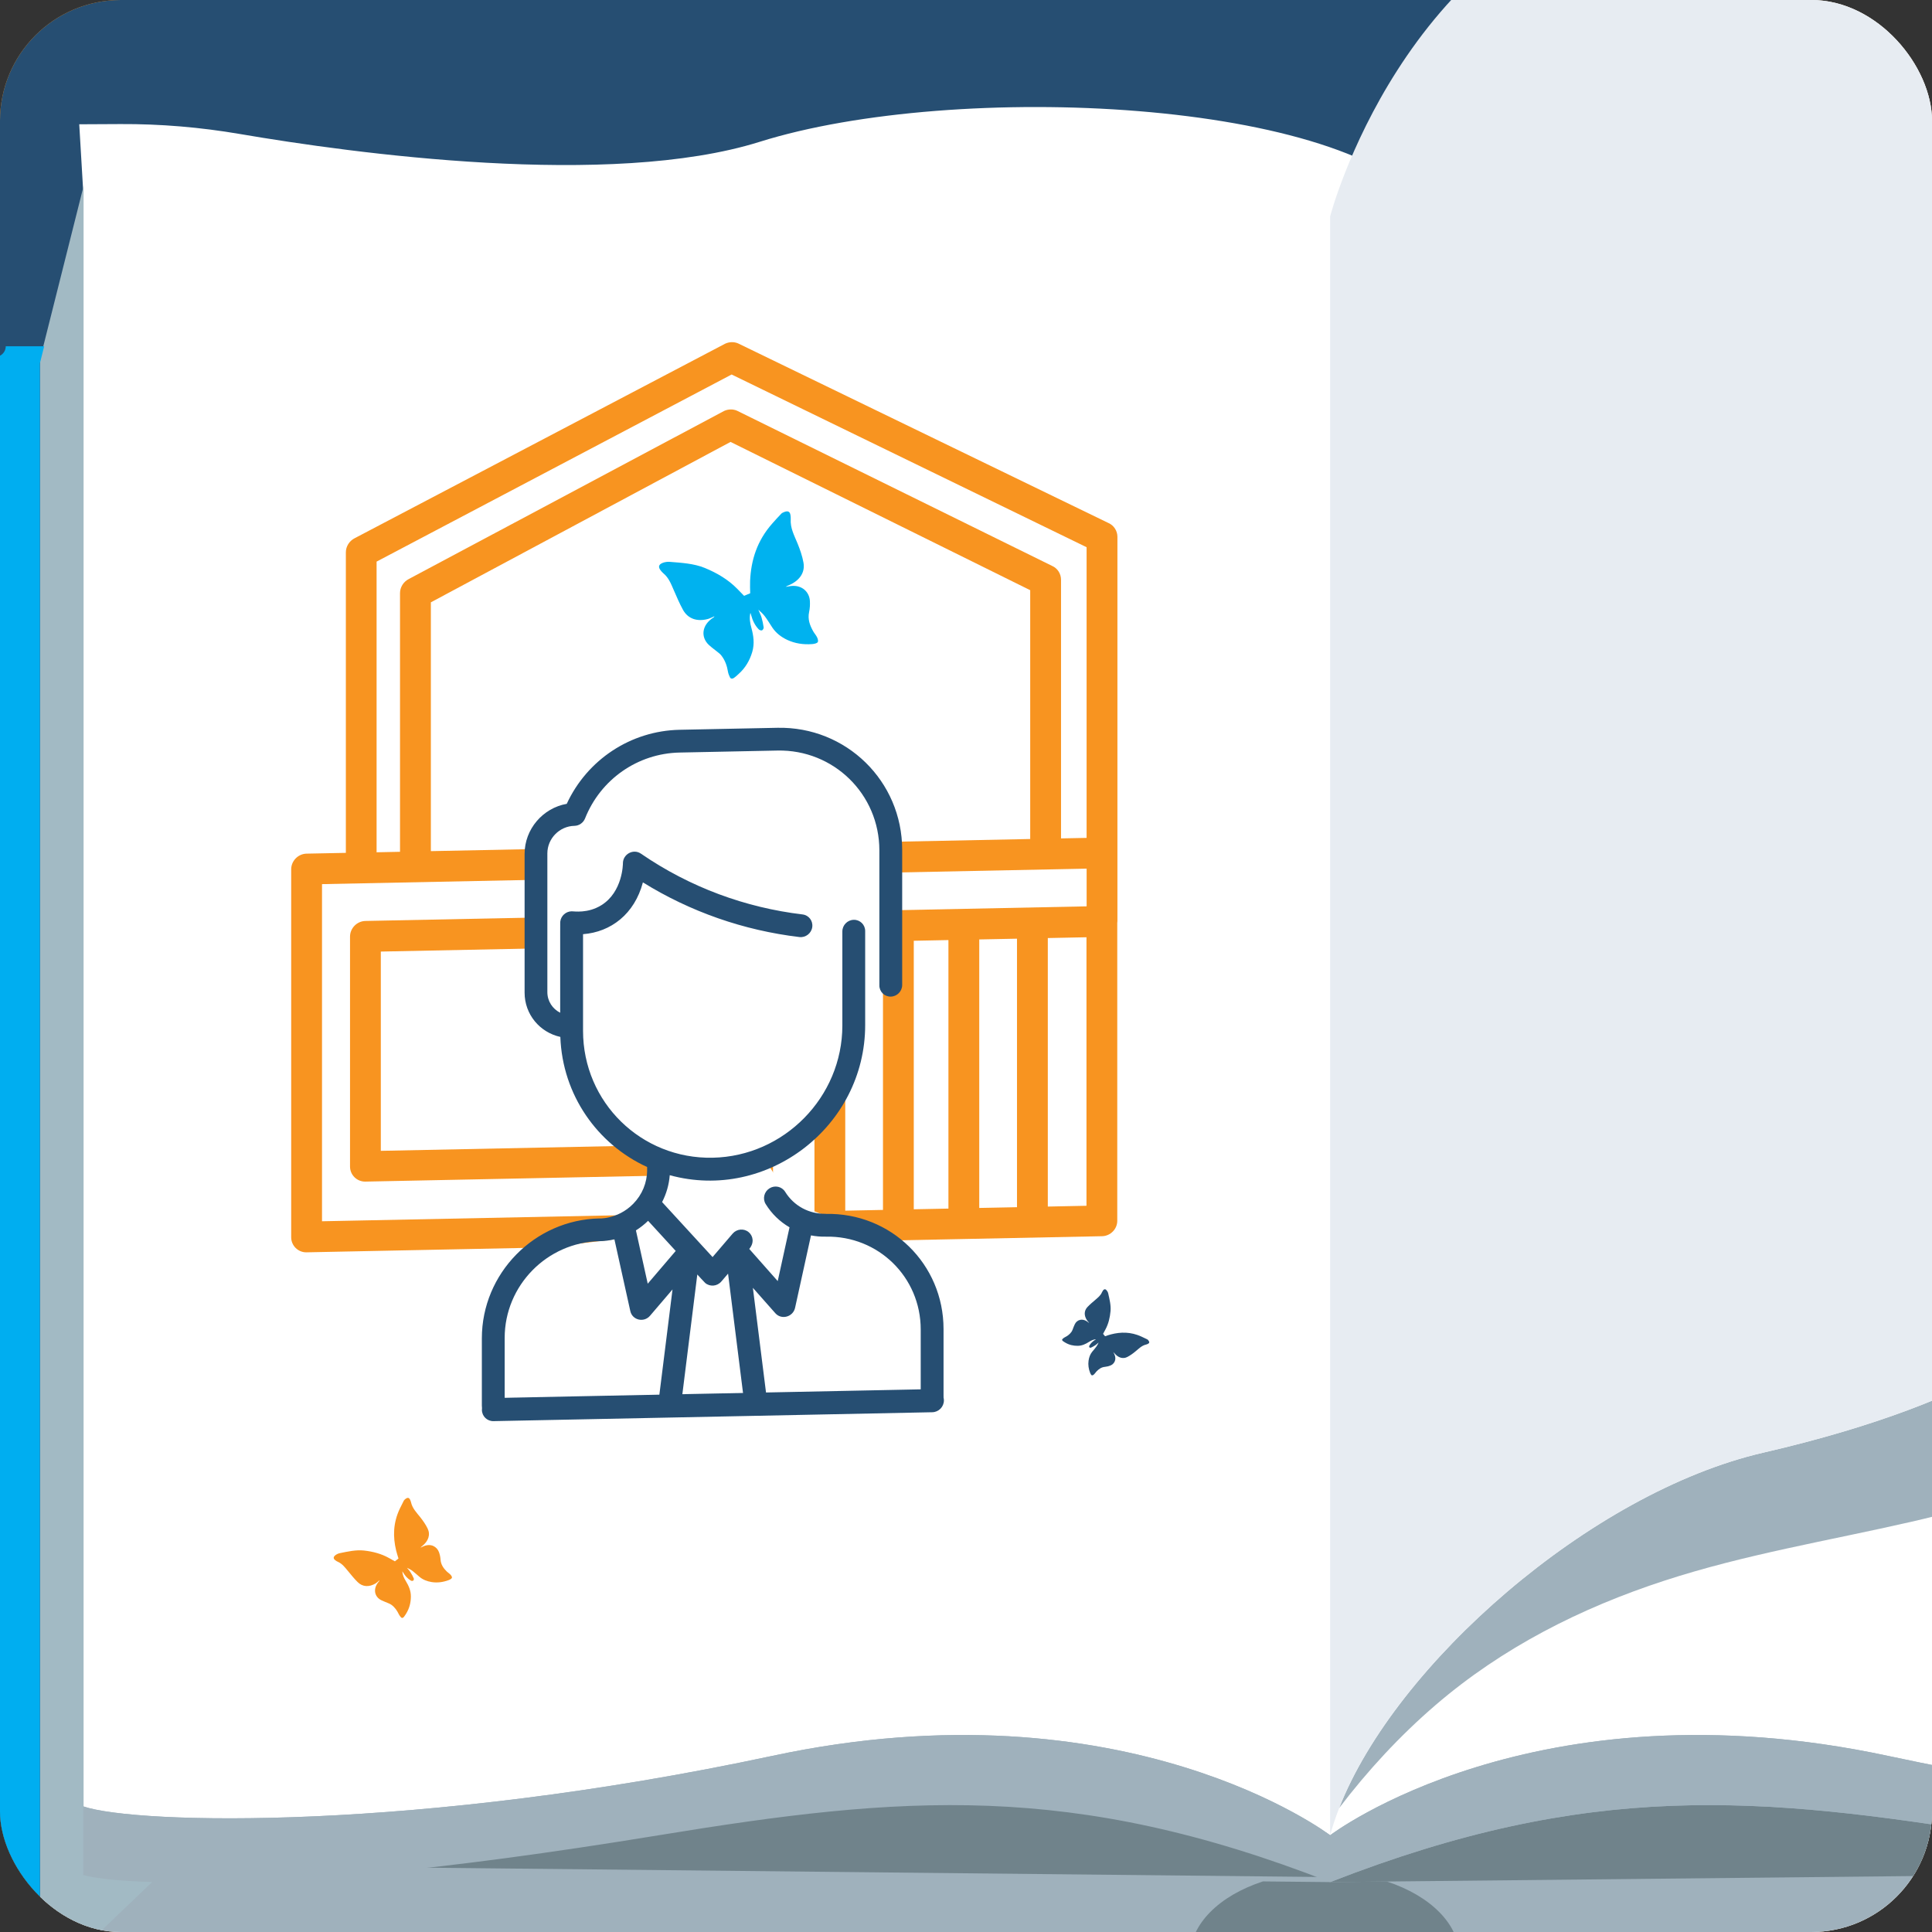 <?xml version="1.0" encoding="UTF-8"?><svg id="mockup_1-2" data-name="mockup_1" xmlns="http://www.w3.org/2000/svg" xmlns:xlink="http://www.w3.org/1999/xlink" viewBox="0 0 640 640"><rect x="0" y="0" width="640" height="640" fill="#333333" stroke="none"/><defs><clipPath id="clippath"><rect width="640" height="640" rx="40.01" ry="40.01" fill="#f89420"/></clipPath><clipPath id="clippath-1"><rect x="-20.25" width="660.25" height="660.25" fill="none"/></clipPath></defs><rect width="640" height="640" rx="40.01" ry="40.01" fill="#f89420"/><g clip-path="url(#clippath)"><g clip-path="url(#clippath-1)"><rect x="-20.25" width="667.81" height="667.81" fill="#264e72"/><g><path d="M914.49,112.73h-27.03l-12.71-50.54v-21.2s-58.05,13.48-114.78,13.68c-5.57.02-11.12-.09-16.61-.35-.14,0-.27-.01-.41-.02-2.6-.13-5.19-.29-7.75-.49-.17-.01-.33-.03-.5-.04-2.63-.21-5.25-.46-7.83-.75-.03,0-.07,0-.1-.01-2.61-.3-5.2-.64-7.74-1.03-.13-.02-.26-.04-.39-.06-1.09-.17-2.15-.38-3.23-.57-.18-84.23-.74-152.06-2.08-153.84-3.59-4.78-50.22,41.85-132.72,60.98-82.5,19.13-106.41,111.2-106.41,111.2-26.97-37.06-157.79-43.04-222.52-22.72-49.56,15.56-134.92,3.79-172.21-2.58-13.08-2.24-26.33-3.36-39.6-3.29l-13.62.07,1.31,22.14-6.15,49.43c-4.45,0-8.09,3.64-8.09,8.09v607.62c0,4.45,3.64,8.09,8.09,8.09h380.8c9.2,13.08,37.14,22.59,70.2,22.59s61-9.51,70.2-22.59h371.87c4.45,0,8.09-3.64,8.09-8.09V120.82c0-4.45-3.64-8.09-8.09-8.09Z" fill="#fff"/><path d="M853.88,114.71l-12.71-50.54v534.21c-.07.02-.15.04-.22.07-17.94,5.93-98.67,8.21-215.56-16.8-117.33-25.11-184.76,26.3-184.76,26.3,0,0-67.43-51.41-184.76-26.3-117.33,25.11-210.76,22.72-228.29,16.74V63.3l-12.93,51.41-1.42,5.65v540.19l376.88,3.2c0,.15-.05.29-.05.45,0,12.22,22.75,26.78,50.82,26.78s50.81-14.56,50.81-26.78c0-.15-.05-.3-.05-.45l362.45-3.18h1.22V120.36l-1.42-5.65Z" fill="#9fb1bc"/><path d="M13.34,658.89l38.79-37.1c-18.45-.36-24.44-2.36-24.44-2.36V61.63l-12.93,51.41-1.42,5.65v540.19Z" fill="#a2bac4"/><path d="M440.87,623.38c-.08.03-.16.06-.24.09l-22.26-.23c-14.34,4.67-24.16,14.08-24.16,24.95,0,15.52,19.98,28.1,44.63,28.1s44.63-12.58,44.63-28.1c0-10.84-9.76-20.22-24.04-24.91l-18.56.19v-.09Z" fill="#70838b"/><path d="M440.87,623.38v.09s18.56-.19,18.56-.19l294.09-3.06h0c-23.76-2.34-53.54-6.18-90.71-12.28-80.57-13.21-136.44-17.92-221.93,15.44Z" fill="#70838b"/><path d="M440.74,621.81c-85.63-33.47-141.75-28.75-222.39-15.53-37.17,6.09-66.95,9.93-90.72,12.27h0s290.84,3.03,290.84,3.03l22.26.23Z" fill="#70838b"/><path d="M127.52,620.22c23.76-2.34,53.54-6.18,90.72-12.27,80.64-13.22,136.76-17.93,222.39,15.53.08-.03.16-.06.24-.09,85.49-33.36,141.36-28.65,221.93-15.44,37.17,6.09,66.95,9.93,90.71,12.27,28.49,2.81,48.32,3.46,61.79,3.26,19.4-.3,25.64-2.38,25.64-2.38v-22.65c-17.94,5.93-98.67,8.21-215.56-16.8-117.33-25.11-184.76,26.3-184.76,26.3,0,0-67.43-51.41-184.76-26.3-117.33,25.11-210.76,22.72-228.29,16.74v22.72s5.99,1.99,24.44,2.36c13.49.27,46.16-.34,75.51-3.23Z" fill="#9fb1bc"/><path d="M880.9,114.71h-27.03l1.42,5.65v540.19l-363.67,3.19c0,.15.05.3.05.45,0,12.22-22.75,26.78-50.81,26.78s-50.82-14.56-50.82-26.78c0-.15.04-.3.05-.45l-376.88-3.2V120.36l1.42-5.65H-12.16c-4.45,0-8.09,3.64-8.09,8.09v607.62c0,4.45,3.64,8.09,8.09,8.09h380.8c9.2,13.08,37.14,22.59,70.2,22.59s61-9.51,70.2-22.59h371.87c4.45,0,8.09-3.64,8.09-8.09V122.8c0-4.45-3.64-8.09-8.09-8.09Z" fill="#00aef0"/><path d="M880.9,114.71h-10.57c4.35,0,7.9,3.56,7.9,7.9v596.17c0,4.35-3.56,7.9-7.9,7.9h-374.5c-13.46,7.21-33.99,11.82-57,11.82s-43.54-4.61-57-11.82H-1.59c-4.35,0-7.9-3.56-7.9-7.9V122.62c0-4.35,3.56-7.9,7.9-7.9h-10.57c-4.45,0-8.09,3.64-8.09,8.09v607.62c0,4.45,3.64,8.09,8.09,8.09h380.8c9.2,13.08,37.14,22.59,70.2,22.59s61-9.51,70.2-22.59h371.87c4.45,0,8.09-3.64,8.09-8.09V122.8c0-4.45-3.64-8.09-8.09-8.09Z" fill="#264e72" stroke="#264e72" stroke-linecap="round" stroke-linejoin="round" stroke-width="6.98"/><path d="M681.35,439.36s-19.53,23.91-97.25,41.85c-57.15,13.19-121.97,70.22-140.49,117.73,9.45-12.42,20.08-23.92,31.93-34.11,22.18-19.07,48.16-32.2,75.86-41.23,26.71-8.71,54.3-13.21,81.61-19.46,22.71-5.19,45.29-12.36,65.95-23.23,9.57-5.04,19.15-11.08,27.42-18.43V56.65h0c-5.57.02-11.12-.09-16.61-.35-.14,0-.27-.01-.41-.02-2.6-.13-5.19-.29-7.75-.49-.17-.01-.33-.03-.5-.04-2.63-.21-5.25-.46-7.83-.75-.03,0-.07,0-.1-.01-2.61-.3-5.2-.64-7.74-1.03-.13-.02-.26-.04-.39-.06-1.09-.17-2.15-.38-3.23-.57.3,141.02-.48,386.02-.48,386.02Z" fill="#9fb1bc"/><path d="M440.63,607.94c.79-2.95,1.8-5.96,2.99-9.01,18.52-47.51,83.34-104.54,140.49-117.73,77.72-17.93,97.25-41.85,97.25-41.85,0,0,.78-245,.48-386.02-.18-84.23-.74-152.06-2.08-153.84-3.59-4.78-50.22,41.85-132.72,60.98-82.5,19.13-106.41,111.2-106.41,111.2v536.27Z" fill="#e7ecf2"/></g><g><path d="M370.16,177.84c0-1.99-1.17-3.8-2.96-4.58l-122.69-59.5c-1.33-.58-2.91-.55-4.29.09l-122.69,64.42c-1.79.9-2.96,2.71-2.96,4.7v99.55l-13.01.26c-2.81.06-5.1,2.4-5.1,5.2v121.88c0,2.8,2.3,5.05,5.1,4.99l149.41-3.03,114.09-2.31c2.81-.06,5.1-2.4,5.05-5.2v-98.64c.02-.17.05-.33.05-.5v-127.33ZM292.5,311.85v88.95l-12.5.25v-88.95l12.5-.25ZM302.7,311.64l11.48-.23v88.95l-11.48.23v-88.95ZM324.39,311.2l12.5-.25v88.95l-12.5.25v-88.95ZM124.77,186.03l117.59-61.97,117.59,57.21v96.29l-8.47.17v-85.69c0-1.99-1.17-3.8-2.96-4.58l-104.38-51.41c-1.33-.58-2.91-.55-4.29.09l-104.38,55.64c-1.79.9-2.96,2.71-2.96,4.7v85.69l-7.76.16v-96.29ZM142.73,281.95v-82.42l99.27-53.14,99.27,49.12v82.42l-198.55,4.02ZM106.66,292.88l253.3-5.13v12.49l-108.99,2.21-129.92,2.63c-2.81.06-5.1,2.4-5.1,5.2v76.15c0,2.8,2.3,5.05,5.1,4.99l124.82-2.53v12.85l-139.2,2.82v-111.68ZM245.86,378.8l-119.71,2.43v-66.01l119.71-2.43v66.01ZM256.07,312.58l13.73-.28v88.95l-13.73.28v-88.95ZM347.1,399.69v-88.95l12.81-.26v88.95l-12.81.26Z" fill="#f89420"/><g><polygon points="294.84 269.13 293.25 311.83 294.84 326.65 282.62 328.95 279.74 356.54 264.53 377.8 253.01 383.37 260.09 394.8 263.61 398.77 285.91 407.76 290.44 441.36 185.98 443.48 185.98 412.66 203.54 410.53 214.35 398.53 219.29 384.05 195.48 371.35 188.45 339.9 177.75 333.13 177.79 272.03 294.84 269.13" fill="#fff"/><path d="M273.59,402.09c-5.56.11-10.61-2.61-13.5-7.29-1.09-1.76-3.41-2.27-5.19-1.15-1.78,1.12-2.35,3.45-1.26,5.21,2.01,3.26,4.73,5.86,7.9,7.7l-3.91,17.82-9.43-10.66c1.71-2,1.3-4.29-.18-5.54-1.57-1.33-3.96-1.12-5.33.48l-6.64,7.76-16.72-18.22c1.42-2.76,2.29-5.77,2.53-8.9,32.37,8.86,64.74-16.2,64.74-49.72v-31.18c0-2.08-1.69-3.74-3.78-3.7s-3.78,1.77-3.78,3.85v31.18c0,23.66-19.27,43.3-42.95,43.78-23.68.48-42.95-18.38-42.95-42.04v-32.01c9.21-.71,17.04-6.64,19.83-17.16,15.72,9.74,33.35,15.9,51.84,18.11,2.07.25,3.98-1.24,4.26-3.3.29-2.07-1.15-3.95-3.22-4.19-18.83-2.25-37.21-8.92-53.54-20.14-2.5-1.72-5.97.15-5.96,3.22,0,.09-.03,9.45-7.14,13.86-4.49,2.79-9.04,2.01-9.82,2.02-1.93.02-3.57,1.5-3.79,3.41-.04.37-.03-.88-.03,30.19-2.52-1.26-4.25-3.82-4.25-6.82v-45.95c0-4.94,4.02-9.04,8.97-9.14,1.54-.03,2.93-1,3.51-2.44,5.16-12.99,17.46-21.56,31.35-21.84l32.38-.66c18.62-.38,33.77,14.45,33.77,33.05v44.76c0,2.08,1.69,3.74,3.78,3.7s3.78-1.77,3.78-3.85v-44.76c0-22.76-18.54-40.9-41.32-40.44l-32.38.66c-16.2.33-30.64,9.88-37.42,24.53-7.9,1.39-13.96,8.36-13.96,16.59v45.95c0,7.22,5.05,13.18,11.84,14.67.7,19.25,12.27,35.56,28.75,43.1v.99c0,4.2-1.64,8.18-4.62,11.21-5.28,5.37-11.94,4.84-11.16,4.83-21.54.44-38.97,18.2-38.97,39.72v22.28c0,2.08,1.69,3.74,3.78,3.7,2.09-.04,3.78-1.77,3.78-3.85v-22.28c0-17.35,14.05-31.67,31.42-32.03,1.65-.03,3.3-.24,4.93-.62l5.27,23.78c.67,3.01,4.51,3.91,6.54,1.53l7.44-8.71-4.6,36.83c-.26,2.07,1.21,3.93,3.28,4.14,2.07.22,3.96-1.29,4.22-3.36l5.31-42.56c.24.26,2.34,2.57,2.61,2.8,1.56,1.33,3.93,1.15,5.32-.44.75-.87-1.18,1.39,2.26-2.64l5.32,42.43c.26,2.06,2.14,3.49,4.22,3.19,2.07-.3,3.54-2.22,3.28-4.28l-4.6-36.64,7.44,8.41c2.03,2.3,5.87,1.24,6.54-1.79l5.27-23.99c1.6.31,3.25.46,4.93.42,17.37-.35,31.42,13.4,31.42,30.75v22.28c0,2.08,1.69,3.74,3.78,3.7s3.78-1.77,3.78-3.85v-22.28c0-21.52-17.43-38.58-38.97-38.14h0ZM214.57,425.25l-3.91-17.67c1.44-.9,2.79-1.96,4.03-3.17l9.15,9.98-9.28,10.86Z" fill="#264e72"/></g><path d="M308.85,467.82l-145.38,2.95c-2.12.04-3.83-1.64-3.83-3.75h0c0-2.11,1.72-3.86,3.83-3.91l145.38-2.95c2.12-.04,3.83,1.64,3.83,3.75h0c0,2.11-1.72,3.86-3.83,3.91Z" fill="#264e72"/></g><path d="M246.46,197.39c.72-.31,1.34-.56,2.05-.86-.02-1.25-.09-2.67-.03-4.1.31-6.81,2.25-13.26,7.37-19.04.96-1.09,1.95-2.17,2.96-3.22.22-.23.57-.4.9-.53,1.25-.52,1.96-.21,2.14.96.06.43.12.88.09,1.34-.2,3.02,1.2,5.48,2.26,8.09.83,2.04,1.57,4.16,1.96,6.34.6,3.31-1.32,6.03-4.95,7.54-.32.14-.65.28-.96.49.57-.09,1.14-.2,1.72-.27,3.81-.43,6.12,2.05,6.31,4.88.08,1.21.01,2.49-.25,3.72-.52,2.4.24,4.4,1.32,6.34.39.72.98,1.33,1.33,2.07.22.49.46,1.23.18,1.61-.27.37-1.17.56-1.8.61-2.96.23-5.72-.21-8.23-1.37-2.06-.96-3.76-2.29-4.97-4.08-.83-1.24-1.58-2.53-2.48-3.73-.62-.82-1.4-1.53-2.17-2.21.36.85.78,1.68,1.06,2.57.32,1.08.54,2.2.71,3.34.03.28-.29.82-.55.93-.29.1-.84-.07-1.06-.3-1.33-1.36-2.09-3.03-2.57-4.83-.06-.22-.11-.44-.23-.64-.38,1.73-.11,3.35.34,4.96.7,2.57,1.1,5.21.27,8.01-.82,2.74-2.22,5.23-4.58,7.32-.47.43-.93.88-1.47,1.24-.51.34-1.08.33-1.33-.21-.25-.57-.53-1.14-.63-1.75-.32-1.97-.94-3.82-2.17-5.41-.3-.41-.71-.75-1.12-1.08-1.02-.83-2.12-1.6-3.07-2.49-2.62-2.44-2.55-6.49,1.56-9.1.11-.08.23-.15.28-.37-.72.3-1.43.69-2.17.89-3.56.96-6.58-.08-8.21-3-1.18-2.12-2.11-4.36-3.08-6.57-.89-2.04-1.66-4.11-3.49-5.61-.35-.29-.64-.65-.91-1-1.03-1.35-.31-2.19,1.4-2.62.49-.12,1.03-.17,1.52-.14,4.04.32,8.11.54,11.74,2.02,4.12,1.69,7.82,3.9,10.78,6.93.77.8,1.56,1.6,2.25,2.31" fill="#00b2ef" fill-rule="evenodd"/><path d="M130.82,517.2c.42-.31.77-.61,1.18-.93-.24-.82-.56-1.73-.78-2.67-1.08-4.51-1.03-9.1,1.23-13.85.43-.9.87-1.78,1.33-2.66.12-.19.31-.36.5-.52.71-.57,1.24-.5,1.57.23.12.27.25.56.31.86.44,2.01,1.82,3.37,3.01,4.88.92,1.16,1.81,2.42,2.47,3.77,1.02,2.05.29,4.21-1.81,5.87-.19.16-.38.31-.54.52.36-.18.72-.36,1.08-.51,2.41-1,4.39.18,5.05,2,.28.77.47,1.62.52,2.48.12,1.66.99,2.85,2.06,3.91.4.39.9.68,1.27,1.1.24.27.54.73.43,1-.12.31-.68.6-1.07.75-1.89.71-3.78.94-5.64.65-1.53-.25-2.9-.78-4.03-1.73-.77-.65-1.52-1.35-2.32-1.97-.56-.42-1.2-.74-1.83-1.03.4.49.84.95,1.17,1.49.42.64.79,1.33,1.09,2.05.09.18-.02.58-.18.7-.17.14-.56.14-.75.02-1.13-.65-1.94-1.6-2.6-2.68-.07-.13-.14-.27-.27-.39.08,1.21.56,2.22,1.15,3.18.95,1.57,1.72,3.22,1.69,5.2-.02,1.95-.47,3.85-1.6,5.66-.24.37-.46.75-.75,1.08-.27.33-.64.42-.91.12-.28-.32-.56-.66-.73-1.03-.59-1.24-1.34-2.32-2.45-3.13-.27-.21-.61-.35-.94-.5-.83-.36-1.68-.66-2.48-1.06-2.16-1.1-2.89-3.76-.68-6.25.06-.06.12-.14.11-.29-.42.35-.8.72-1.25,1.01-2.15,1.28-4.31,1.18-5.94-.43-1.18-1.15-2.2-2.46-3.26-3.73-.97-1.17-1.88-2.38-3.34-3.02-.29-.12-.55-.29-.8-.48-.92-.68-.61-1.37.43-1.97.3-.17.64-.31.97-.38,2.7-.55,5.41-1.17,8.06-.89,3.02.33,5.85,1.09,8.37,2.52.66.37,1.32.75,1.91,1.07" fill="#f89420" fill-rule="evenodd"/><path d="M365.37,441.81c.24.3.45.55.7.84.59-.2,1.25-.44,1.92-.61,3.27-.85,6.6-.88,10.08.7.66.29,1.31.6,1.96.93.15.07.29.22.38.35.43.52.38.89-.14,1.15-.19.09-.4.18-.62.23-1.46.34-2.42,1.38-3.5,2.26-.84.7-1.74,1.35-2.7,1.85-1.47.77-3.04.26-4.29-1.24-.11-.13-.22-.27-.36-.39.12.26.26.52.38.79.77,1.73-.07,3.19-1.38,3.69-.57.22-1.18.37-1.79.43-1.21.11-2.05.76-2.81,1.55-.27.29-.48.66-.77.93-.2.18-.52.4-.74.33-.21-.08-.43-.48-.55-.77-.54-1.36-.73-2.73-.54-4.08.16-1.12.52-2.12,1.19-2.95.47-.57.97-1.12,1.4-1.73.3-.4.53-.87.74-1.34-.36.3-.7.62-1.07.88-.46.31-.96.58-1.47.82-.12.07-.43,0-.52-.11-.09-.12-.1-.41-.01-.54.44-.83,1.12-1.43,1.9-1.93.1-.05.2-.12.27-.21-.88.08-1.59.45-2.29.88-1.11.71-2.31,1.29-3.74,1.3-1.42.01-2.8-.28-4.14-1.08-.27-.16-.55-.33-.79-.52-.25-.2-.32-.46-.1-.66.23-.2.45-.42.73-.55.89-.44,1.67-1,2.24-1.82.15-.2.25-.45.35-.67.25-.62.45-1.24.74-1.83.76-1.6,2.69-2.16,4.53-.59.05.04.1.08.21.08-.25-.3-.54-.57-.74-.9-.98-1.54-.93-3.11.21-4.32.83-.88,1.75-1.64,2.66-2.42.82-.72,1.7-1.39,2.15-2.48.09-.2.21-.39.33-.57.49-.67.99-.47,1.44.28.14.21.24.46.29.7.44,1.96.94,3.92.77,5.84-.2,2.2-.7,4.27-1.7,6.11-.26.49-.52.97-.75,1.4" fill="#264e72" fill-rule="evenodd"/></g></g></svg>